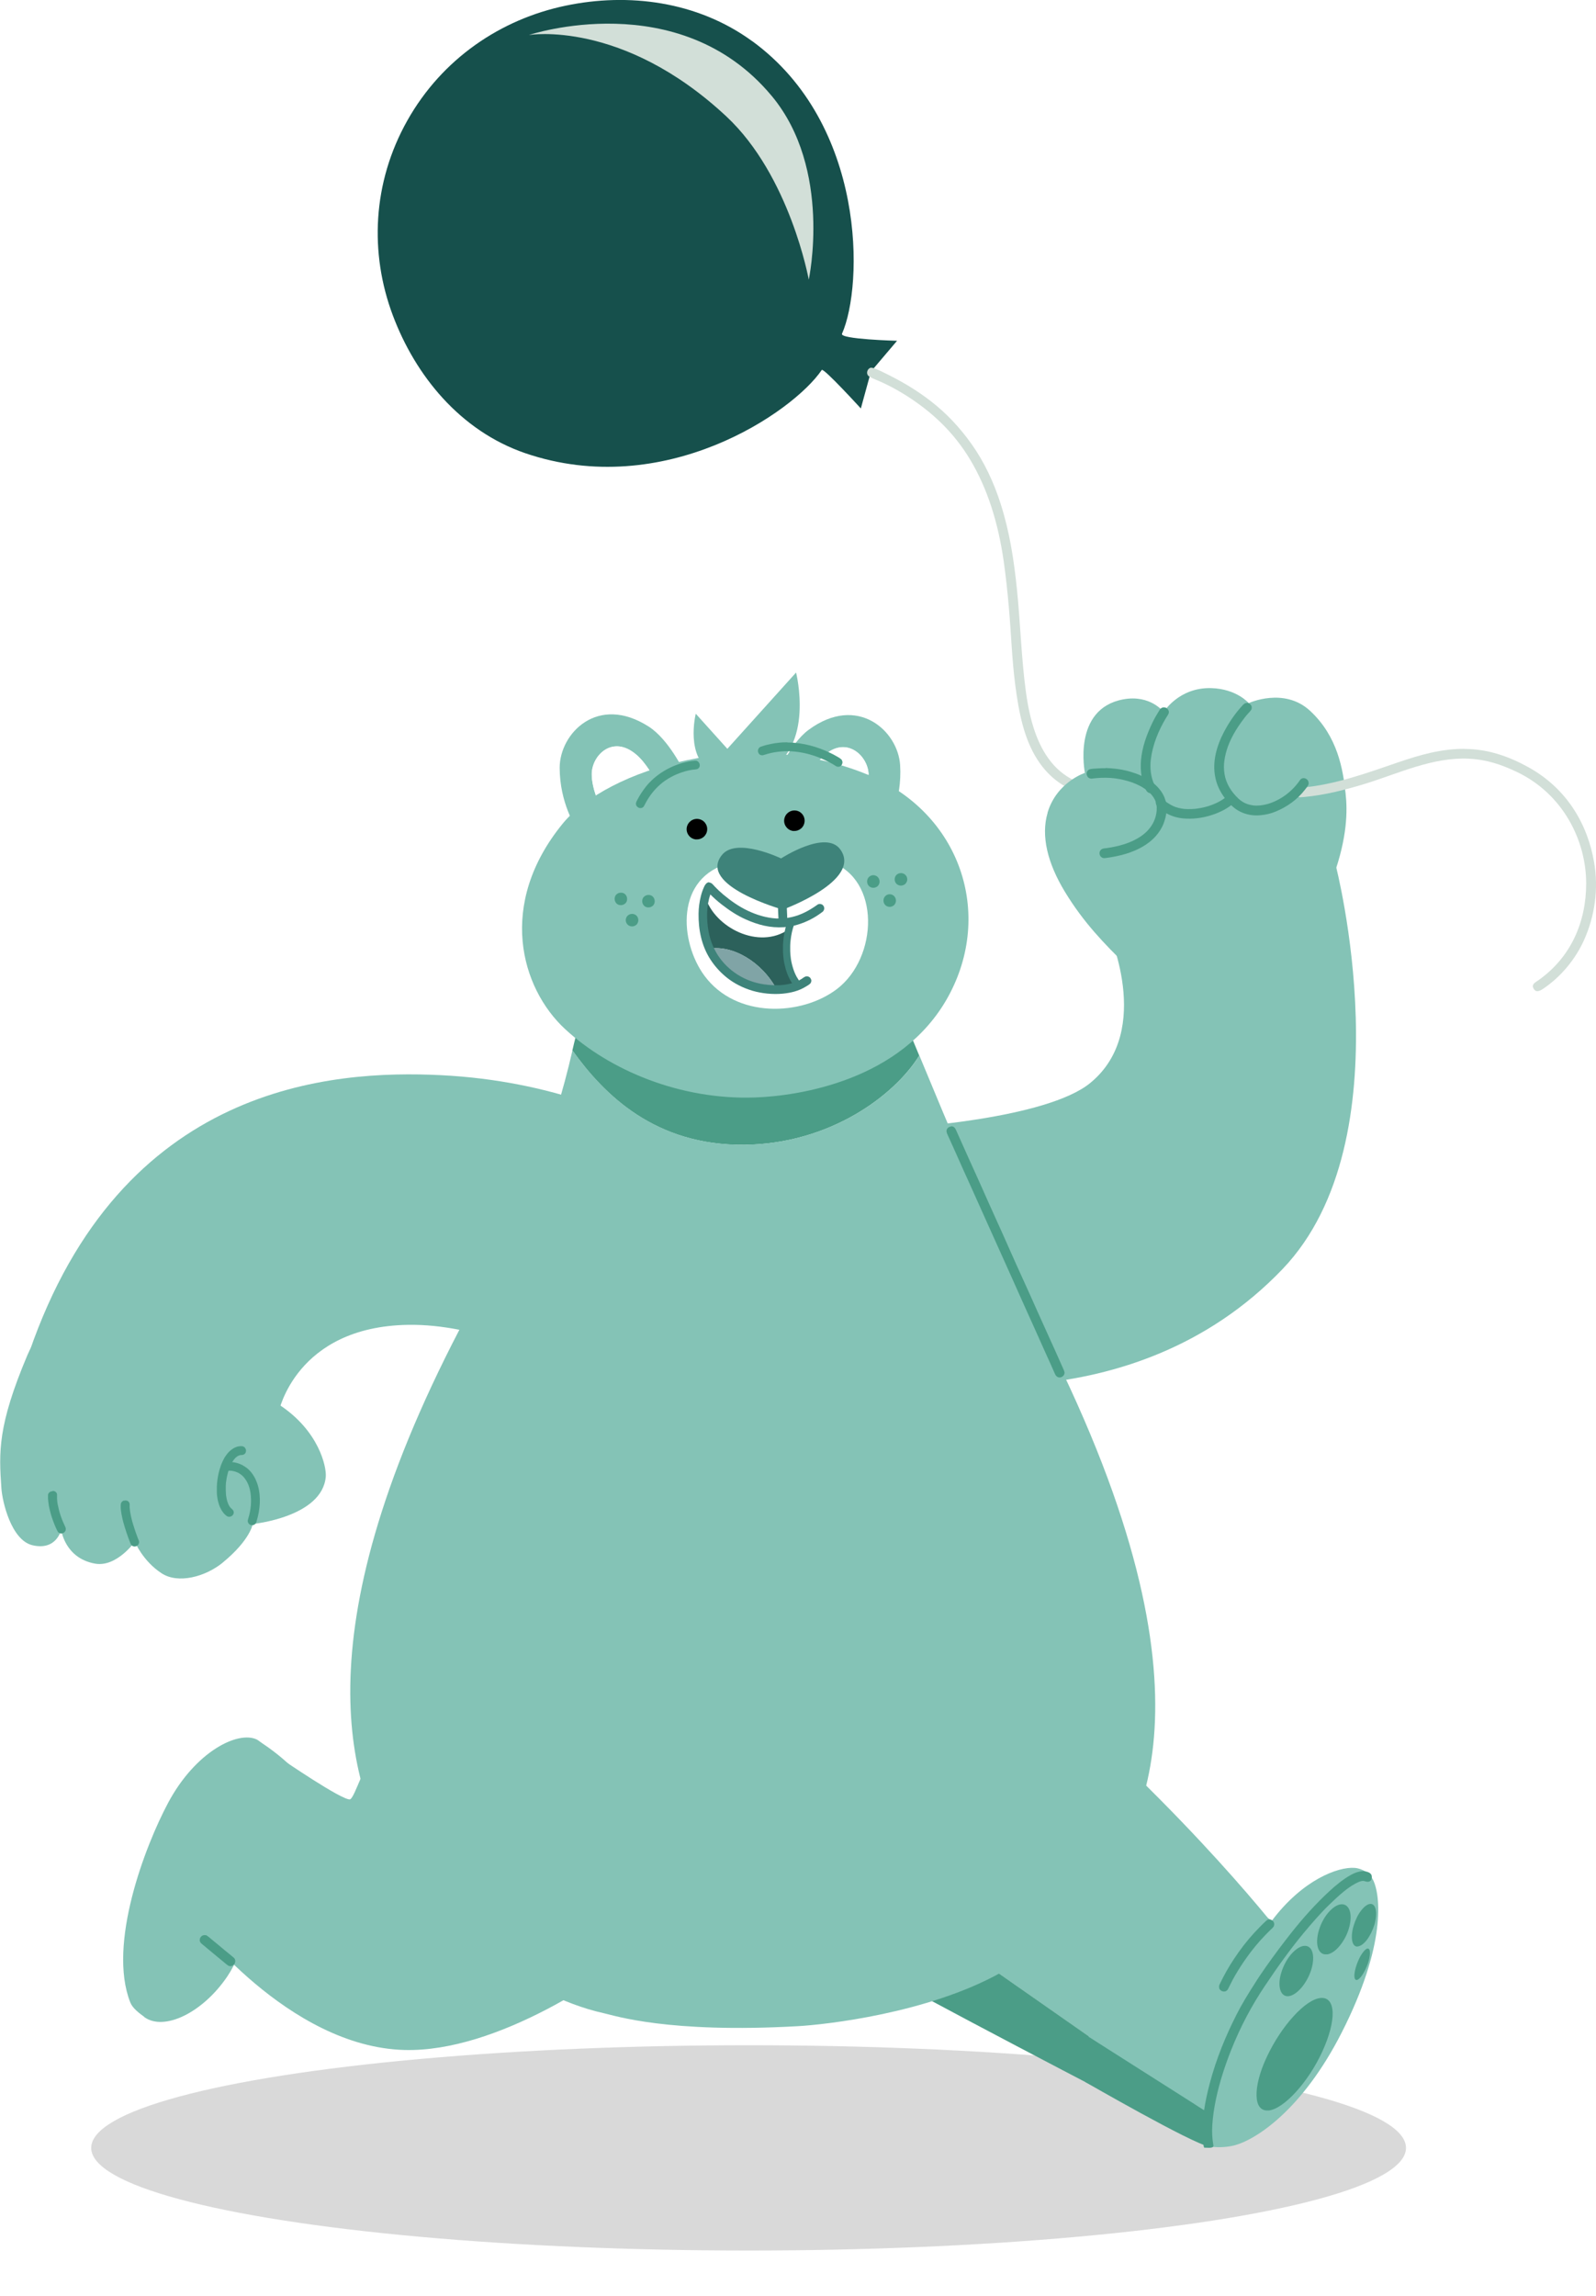 <?xml version="1.0" encoding="UTF-8"?>
<svg xmlns="http://www.w3.org/2000/svg" width="210" height="302" viewBox="0 0 210 302" fill="none">
  <g filter="url(#filter0_f_85_167)">
    <ellipse cx="98.5" cy="282.5" rx="86.5" ry="13.5" fill="black" fill-opacity="0.15"></ellipse>
  </g>
  <g clip-path="url(#clip0_85_167)">
    <path d="M135.158 220.455C135.027 220.337 134.884 220.22 134.753 220.103L134.623 219.985L134.544 219.92C133.8 219.306 133.004 218.758 132.169 218.275C127.3 215.443 121.844 215.273 116.989 217.205C112.29 219.058 108.126 222.883 105.503 228.208C103.714 231.85 102.84 235.765 102.801 239.564L156.746 277.259L168.989 254.965C168.989 254.965 157.02 239.12 135.158 220.455Z" fill="#84C3B6"></path>
    <path d="M102.788 239.564C102.775 241.234 102.918 242.892 103.218 244.498C104.197 249.797 106.873 254.678 111.089 257.902C113.595 259.821 116.388 260.97 119.273 261.361C126.308 265.303 155.023 280.209 155.023 280.209L156.746 277.246L102.801 239.551L102.788 239.564Z" fill="#4B9D87"></path>
    <path d="M3.811 177.93C12.086 188.49 32.474 184.326 36.664 185.736C36.664 185.736 38.896 174.484 53.697 174.249C62.821 174.106 71.671 178.661 73.537 179.17C75.391 179.679 82.765 147.322 82.622 147.283C82.622 147.283 73.106 142.154 58.005 141.41C43.725 140.705 15.963 142.558 3.824 177.93H3.811Z" fill="#84C3B6"></path>
    <path d="M175.724 113.686C171.822 115.54 145.691 122.184 145.691 122.184C145.691 122.184 151.891 135.458 143.498 142.402C137.716 147.205 118.712 148.327 118.712 148.327C118.555 148.327 119.286 181.298 119.443 181.298C119.443 181.298 148.745 187.85 168.768 166.901C185.148 149.763 175.724 113.686 175.724 113.686Z" fill="#84C3B6"></path>
    <path d="M117.067 130.446C108.648 119.025 81.029 122.51 77.505 131.124C76.474 133.67 75.952 135.366 75.312 138.16C79.515 144.033 86.224 150.69 97.958 150.572C109.235 150.442 117.706 144.072 120.956 138.838C119.299 134.87 118.124 131.894 117.054 130.446H117.067Z" fill="#4B9D87"></path>
    <path d="M131.646 259.482C132.704 258.894 136.045 256.767 144.098 248.191C149.685 241.469 161.51 223.418 137.65 176.051C130.145 161.158 124.585 147.518 120.969 138.825C117.719 144.059 109.248 150.429 97.971 150.559C86.224 150.677 79.528 144.007 75.325 138.147C72.832 149.058 68.656 159.774 62.547 170.96C39.496 213.12 45.501 233.899 51.766 244.484C56.686 252.799 68.943 262.471 79.424 264.781C80.873 265.094 87.869 267.457 104.993 266.491C108.544 266.295 122.04 264.82 131.659 259.469L131.646 259.482Z" fill="#84C3B6"></path>
    <path d="M86.537 103.257L89.996 101.456C89.996 101.456 87.999 97.253 85.363 95.57C78.641 91.249 73.642 96.47 73.642 100.973C73.642 105.633 75.795 108.844 75.795 108.844L79.398 106.977C78.863 105.907 77.871 103.701 77.871 101.835C77.871 99.355 80.625 96.588 83.731 99.263C85.049 100.399 86.054 102.239 86.537 103.271V103.257Z" fill="#84C3B6"></path>
    <path d="M83.718 99.25C80.612 96.575 77.857 99.342 77.857 101.822C77.857 103.688 78.849 105.894 79.385 106.964L86.524 103.244C86.028 102.213 85.036 100.386 83.718 99.237V99.25Z" fill="white"></path>
    <path d="M105.711 103.714C106.142 102.657 107.03 100.765 108.27 99.538C111.193 96.666 114.13 99.263 114.287 101.743C114.404 103.597 113.556 105.868 113.086 106.977L116.793 108.622C116.793 108.622 118.725 105.281 118.437 100.634C118.163 96.144 112.838 91.249 106.403 95.987C103.884 97.841 102.161 102.161 102.161 102.161L105.724 103.74L105.711 103.714Z" fill="#84C3B6"></path>
    <path d="M105.711 103.714L113.073 106.964C113.543 105.868 114.391 103.597 114.274 101.73C114.117 99.25 111.18 96.653 108.257 99.525C107.017 100.751 106.129 102.631 105.698 103.701L105.711 103.714Z" fill="white"></path>
    <path d="M114.169 101.887C98.402 95.387 79.894 101.169 74.033 108.335C65.393 118.92 68.512 129.963 74.373 135.366C80.22 140.77 89.513 144.686 99.329 144.346C105.059 144.151 118.62 142.141 124.716 131.164C130.811 120.173 126.36 106.899 114.169 101.874V101.887Z" fill="#84C3B6"></path>
    <path d="M109.248 113.347C106.468 112.407 102.566 115.214 102.566 115.214C102.566 115.214 97.88 113.06 96.092 113.504C88.782 115.318 89.409 123.906 92.698 128.344C96.888 133.996 105.463 133.617 110.11 130.093C115.54 125.969 115.918 115.605 109.248 113.347Z" fill="white"></path>
    <path d="M104.432 109.288C104.811 109.314 105.15 109.183 105.411 108.961C105.672 108.739 105.842 108.4 105.868 108.035C105.894 107.656 105.763 107.304 105.542 107.056C105.32 106.795 104.98 106.612 104.615 106.599C104.249 106.573 103.897 106.703 103.636 106.938C103.375 107.16 103.205 107.499 103.179 107.865C103.153 108.23 103.283 108.583 103.518 108.844C103.74 109.105 104.067 109.275 104.445 109.301L104.432 109.288Z" fill="black"></path>
    <path d="M91.615 110.397C91.98 110.423 92.333 110.293 92.594 110.071C92.855 109.836 93.025 109.51 93.051 109.144C93.077 108.766 92.946 108.426 92.724 108.165C92.502 107.904 92.163 107.734 91.798 107.708C91.419 107.682 91.067 107.813 90.819 108.035C90.558 108.257 90.375 108.596 90.349 108.961C90.323 109.34 90.453 109.692 90.688 109.953C90.91 110.214 91.236 110.384 91.615 110.41V110.397Z" fill="black"></path>
    <path d="M91.458 100.047C90.858 100.086 90.27 100.216 89.709 100.373C88.326 100.778 87.112 101.456 86.094 102.318C85.989 102.409 85.885 102.5 85.793 102.592C85.493 102.879 85.193 103.192 84.945 103.519C84.553 104.028 84.201 104.55 83.914 105.098C83.823 105.268 83.705 105.463 83.679 105.646C83.679 105.724 83.679 105.803 83.705 105.881C83.705 105.946 83.77 105.999 83.809 106.064C83.849 106.116 83.914 106.155 83.979 106.207C84.031 106.247 84.097 106.26 84.162 106.273C84.24 106.299 84.319 106.273 84.397 106.273C84.449 106.273 84.514 106.22 84.553 106.207C84.619 106.168 84.671 106.129 84.71 106.064C84.828 105.881 84.906 105.685 85.01 105.503C85.493 104.641 86.094 103.845 86.903 103.153C87.099 102.983 87.294 102.827 87.503 102.683C87.999 102.344 88.495 102.07 89.07 101.822C89.396 101.691 89.722 101.574 90.062 101.469C90.414 101.365 90.779 101.287 91.145 101.234C91.341 101.208 91.576 101.208 91.758 101.143C91.837 101.117 91.889 101.052 91.941 101.013C91.993 100.96 92.019 100.895 92.046 100.83C92.072 100.778 92.072 100.712 92.072 100.66C92.072 100.569 92.059 100.503 92.032 100.425C92.006 100.36 91.967 100.295 91.915 100.229C91.876 100.177 91.797 100.138 91.745 100.099C91.667 100.047 91.563 100.047 91.458 100.047Z" fill="#4B9D87"></path>
    <path d="M102.905 118.894C102.905 118.894 102.814 118.907 102.774 118.92C102.748 118.92 102.709 118.92 102.696 118.946C102.644 118.973 102.579 119.025 102.527 119.064C102.5 119.064 102.474 119.129 102.461 119.155C102.461 119.181 102.409 119.234 102.396 119.26C102.396 119.286 102.37 119.351 102.37 119.377C102.37 119.416 102.37 119.482 102.37 119.521L102.396 120.134C102.409 120.408 102.422 120.682 102.435 120.957C102.435 121.009 102.435 121.074 102.435 121.126C102.435 121.165 102.435 121.231 102.461 121.27C102.461 121.296 102.487 121.361 102.5 121.374C102.526 121.4 102.553 121.44 102.579 121.466C102.592 121.492 102.631 121.531 102.644 121.544C102.67 121.57 102.709 121.583 102.735 121.596C102.761 121.596 102.801 121.635 102.84 121.648C102.879 121.648 102.918 121.648 102.957 121.661C102.983 121.661 103.022 121.661 103.049 121.661C103.088 121.661 103.127 121.648 103.179 121.635C103.205 121.635 103.244 121.635 103.257 121.609C103.31 121.583 103.362 121.544 103.427 121.505C103.453 121.492 103.479 121.44 103.505 121.4C103.518 121.374 103.558 121.322 103.571 121.296C103.571 121.27 103.597 121.205 103.597 121.178C103.597 121.139 103.597 121.074 103.597 121.035C103.597 120.826 103.571 120.617 103.571 120.395C103.558 120.095 103.545 119.808 103.532 119.508C103.532 119.442 103.532 119.39 103.505 119.338C103.505 119.299 103.479 119.26 103.466 119.221C103.453 119.168 103.414 119.142 103.388 119.103C103.375 119.077 103.336 119.025 103.323 119.012C103.297 118.999 103.257 118.973 103.218 118.96C103.192 118.96 103.153 118.92 103.127 118.92C103.062 118.92 102.996 118.92 102.918 118.894H102.905Z" fill="#3E837A"></path>
    <path d="M102.997 119.638C102.997 119.638 113.478 115.84 110.58 111.742C108.674 109.053 102.775 112.903 102.775 112.903C102.775 112.903 96.914 110.084 95.008 112.433C91.693 116.493 103.01 119.638 103.01 119.638H102.997Z" fill="#3E837A"></path>
    <path d="M100.817 101.43C107.252 98.337 104.746 88.456 104.746 88.456L94.708 99.59C94.708 99.59 96.862 103.036 100.817 101.43Z" fill="#84C3B6"></path>
    <path d="M93.899 101.652C96.261 102.618 97.567 100.556 97.567 100.556L91.549 93.873C91.549 93.873 90.061 99.799 93.899 101.652Z" fill="#84C3B6"></path>
    <path d="M85.323 119.351C85.545 119.351 85.754 119.26 85.911 119.116C86.067 118.973 86.146 118.764 86.146 118.529C86.146 118.294 86.055 118.098 85.911 117.941C85.767 117.785 85.558 117.707 85.323 117.707C85.089 117.707 84.893 117.798 84.736 117.941C84.579 118.085 84.501 118.294 84.501 118.529C84.501 118.764 84.593 118.96 84.736 119.116C84.88 119.273 85.089 119.351 85.323 119.351Z" fill="#4B9D87"></path>
    <path d="M81.695 119.051C81.917 119.051 82.126 118.959 82.282 118.816C82.439 118.672 82.517 118.464 82.517 118.229C82.517 118.007 82.426 117.798 82.282 117.641C82.139 117.485 81.93 117.406 81.695 117.406C81.46 117.406 81.264 117.498 81.108 117.641C80.951 117.785 80.873 117.994 80.873 118.229C80.873 118.45 80.964 118.659 81.108 118.816C81.251 118.973 81.46 119.051 81.695 119.051Z" fill="#4B9D87"></path>
    <path d="M83.17 121.844C83.392 121.844 83.601 121.753 83.757 121.609C83.901 121.452 83.992 121.257 83.992 121.022C83.992 120.8 83.901 120.591 83.757 120.434C83.601 120.291 83.405 120.199 83.17 120.199C82.935 120.199 82.739 120.291 82.582 120.434C82.439 120.578 82.335 120.787 82.335 121.022C82.335 121.244 82.426 121.452 82.582 121.609C82.726 121.753 82.935 121.844 83.17 121.844Z" fill="#4B9D87"></path>
    <path d="M114.913 116.767C115.135 116.767 115.344 116.675 115.501 116.532C115.644 116.375 115.736 116.179 115.736 115.944C115.736 115.723 115.644 115.514 115.501 115.357C115.357 115.214 115.148 115.109 114.913 115.109C114.678 115.109 114.483 115.2 114.326 115.357C114.182 115.501 114.091 115.71 114.091 115.944C114.091 116.166 114.182 116.375 114.326 116.532C114.483 116.675 114.678 116.767 114.913 116.767Z" fill="#4B9D87"></path>
    <path d="M118.542 116.48C118.764 116.48 118.973 116.388 119.129 116.245C119.273 116.088 119.377 115.892 119.377 115.657C119.377 115.422 119.286 115.227 119.129 115.07C118.986 114.926 118.777 114.835 118.542 114.835C118.307 114.835 118.111 114.926 117.954 115.07C117.811 115.213 117.719 115.422 117.719 115.657C117.719 115.892 117.811 116.088 117.954 116.245C118.111 116.388 118.307 116.48 118.542 116.48Z" fill="#4B9D87"></path>
    <path d="M117.067 119.273C117.289 119.273 117.498 119.181 117.654 119.038C117.798 118.881 117.889 118.685 117.889 118.45C117.889 118.229 117.798 118.02 117.654 117.863C117.511 117.72 117.302 117.615 117.067 117.615C116.832 117.615 116.636 117.706 116.48 117.863C116.336 118.007 116.245 118.216 116.245 118.45C116.245 118.672 116.336 118.881 116.48 119.038C116.636 119.181 116.832 119.273 117.067 119.273Z" fill="#4B9D87"></path>
    <path d="M103.61 97.632C103.205 97.632 102.788 97.645 102.409 97.697C102.148 97.723 101.861 97.763 101.613 97.815C101.234 97.893 100.83 97.971 100.477 98.089C100.282 98.154 99.968 98.232 99.89 98.35C99.851 98.402 99.785 98.48 99.772 98.533C99.759 98.598 99.72 98.689 99.733 98.754C99.733 98.82 99.733 98.898 99.759 98.95C99.785 99.002 99.812 99.055 99.838 99.107C99.864 99.159 99.929 99.211 99.994 99.263C100.034 99.29 100.125 99.316 100.19 99.329C100.321 99.368 100.516 99.303 100.621 99.263C101.182 99.081 101.77 98.95 102.409 98.872C104.628 98.598 106.847 99.172 108.452 99.929C108.922 100.151 109.379 100.373 109.771 100.621C109.888 100.699 110.019 100.804 110.188 100.843C110.214 100.843 110.397 100.843 110.423 100.843C110.449 100.843 110.606 100.751 110.632 100.738C110.671 100.699 110.75 100.621 110.763 100.582C110.789 100.517 110.841 100.425 110.841 100.36C110.841 100.295 110.867 100.229 110.841 100.164C110.815 100.073 110.776 99.929 110.671 99.851C110.541 99.733 110.371 99.629 110.201 99.538C109.849 99.329 109.483 99.133 109.079 98.95C107.578 98.245 105.685 97.658 103.597 97.658L103.61 97.632Z" fill="#4B9D87"></path>
    <path d="M92.802 117.941C94.016 122.001 99.877 124.99 103.819 122.21C103.91 121.844 104.028 121.505 104.145 121.218C99.89 122.092 95.583 119.09 93.351 116.61C93.311 116.558 93.05 117.08 92.802 117.941Z" fill="white"></path>
    <path d="M103.806 122.21C99.877 124.99 94.016 122.001 92.79 117.941C92.372 119.442 92.254 122.262 93.364 124.781C96.366 124.272 100.242 126.478 102.2 130.145C102.996 130.145 104.08 130.015 105.033 129.636C103.284 127.548 103.271 124.35 103.819 122.21H103.806Z" fill="#2C615B"></path>
    <path d="M93.364 124.781C94.303 126.908 97.005 130.159 102.2 130.145C100.255 126.478 96.366 124.259 93.364 124.781Z" fill="#80A4A6"></path>
    <path d="M93.351 116.036C93.259 116.036 93.168 116.049 93.09 116.088C92.92 116.166 92.737 116.427 92.672 116.584C92.476 116.989 92.32 117.445 92.215 117.876C92.032 118.607 91.928 119.377 91.915 120.147C91.889 122.249 92.293 124.376 93.481 126.204C94.069 127.104 94.76 127.874 95.635 128.579C96.614 129.362 97.789 129.95 99.029 130.315C100.242 130.667 101.665 130.811 102.957 130.694C104.067 130.589 105.085 130.341 106.025 129.767C106.207 129.662 106.468 129.506 106.612 129.362C106.729 129.245 106.795 128.997 106.729 128.84C106.664 128.67 106.586 128.54 106.403 128.462C106.286 128.409 106.26 128.409 106.129 128.409C105.92 128.409 105.633 128.644 105.476 128.749C104.067 129.649 102.187 129.702 100.53 129.467C97.971 129.101 95.766 127.652 94.46 125.642C93.834 124.663 93.429 123.593 93.233 122.51C92.946 120.917 92.933 119.181 93.468 117.641C93.925 118.098 94.421 118.542 94.943 118.946C95.935 119.717 96.979 120.421 98.167 120.943C99.76 121.648 101.339 122.066 103.153 121.949C103.806 121.909 104.445 121.779 105.059 121.583C106.155 121.244 107.186 120.709 108.074 120.043C108.257 119.912 108.374 119.834 108.426 119.625C108.465 119.521 108.452 119.469 108.439 119.364C108.439 119.234 108.283 119.012 108.152 118.96C108.035 118.907 107.996 118.894 107.852 118.894C107.682 118.894 107.591 118.96 107.473 119.051C106.468 119.756 105.437 120.33 104.184 120.617C103.506 120.774 102.814 120.839 102.096 120.8C100.778 120.709 99.59 120.343 98.415 119.795C97.201 119.221 96.157 118.477 95.152 117.641C94.747 117.302 94.382 116.949 94.029 116.584C93.834 116.375 93.638 116.075 93.299 116.075L93.351 116.036Z" fill="#3E837A"></path>
    <path d="M104.693 121.113C104.367 121.165 104.014 121.257 103.675 121.322C103.662 121.322 103.584 121.348 103.571 121.361C103.558 121.4 103.532 121.492 103.505 121.544C103.27 122.249 103.114 123.097 103.049 123.906C103.036 124.102 103.022 124.324 103.022 124.533C103.022 124.663 103.022 124.781 103.022 124.898C103.022 125.355 103.062 125.786 103.114 126.217C103.153 126.491 103.205 126.752 103.27 127.013C103.349 127.378 103.466 127.744 103.584 128.057C103.74 128.462 103.923 128.827 104.119 129.153C104.275 129.414 104.445 129.636 104.615 129.858C104.654 129.91 104.654 129.91 104.706 129.858C104.941 129.675 105.176 129.493 105.398 129.31C105.189 129.062 105.006 128.788 104.824 128.475C104.719 128.292 104.615 128.057 104.523 127.835C104.445 127.639 104.367 127.404 104.302 127.182C104.236 126.974 104.184 126.739 104.132 126.504C104.08 126.295 104.054 126.034 104.027 125.799C103.975 125.355 103.962 124.859 103.975 124.389C103.975 124.154 104.001 123.893 104.027 123.671C104.067 123.332 104.119 122.94 104.197 122.614C104.275 122.275 104.367 121.948 104.471 121.648C104.537 121.439 104.628 121.257 104.706 121.048L104.693 121.113Z" fill="#3E837A"></path>
    <path d="M29.316 205.51C32.944 202.534 33.257 200.446 33.257 200.446C33.257 200.446 42.394 199.545 42.864 194.233C42.981 192.914 41.95 188.176 36.755 184.77L36.782 184.665C37.617 180.319 36.612 176.051 34.328 172.644C32.031 169.25 28.441 166.731 24.095 165.883C19.748 165.048 15.48 166.04 12.073 168.337C8.68 170.621 4.999 174.915 3.589 178.27C-0.326 187.55 -0.144 190.996 0.183 195.734C0.3 197.496 1.475 202.586 4.281 203.239C7.466 203.983 8.053 201.19 8.053 201.19C8.053 201.19 8.497 204.936 12.504 205.654C15.336 206.163 17.738 202.782 17.738 202.782C17.738 202.782 18.795 205.327 21.275 206.933C23.429 208.342 27.018 207.403 29.342 205.497L29.316 205.51Z" fill="#84C3B6"></path>
    <path d="M31.73 190.199C31.587 190.226 31.43 190.213 31.287 190.252C31.169 190.278 31.052 190.33 30.934 190.382C30.777 190.434 30.634 190.552 30.49 190.643C30.373 190.722 30.268 190.826 30.151 190.93C30.047 191.022 29.955 191.139 29.864 191.257C29.785 191.348 29.707 191.466 29.629 191.583C29.551 191.687 29.498 191.805 29.433 191.922C29.381 192.014 29.342 192.105 29.29 192.21C29.12 192.562 28.989 192.94 28.872 193.345C28.715 193.906 28.611 194.481 28.559 195.094C28.559 195.225 28.532 195.381 28.532 195.512C28.532 195.642 28.532 195.799 28.532 195.929C28.532 196.047 28.532 196.177 28.532 196.295C28.532 196.425 28.546 196.569 28.559 196.7C28.585 196.843 28.598 197 28.624 197.143C28.65 197.261 28.663 197.404 28.702 197.496C28.741 197.626 28.78 197.783 28.82 197.9C28.885 198.07 28.937 198.24 29.029 198.396C29.081 198.488 29.133 198.605 29.185 198.684C29.263 198.801 29.342 198.892 29.42 199.01C29.485 199.101 29.59 199.18 29.668 199.258C29.759 199.349 29.838 199.401 29.942 199.454C30.007 199.48 30.086 199.48 30.151 199.493C30.229 199.493 30.294 199.467 30.373 199.454C30.451 199.428 30.503 199.375 30.582 199.323C30.621 199.297 30.686 199.193 30.712 199.14C30.712 199.127 30.764 198.958 30.764 198.932C30.764 198.905 30.725 198.723 30.712 198.71C30.621 198.553 30.49 198.449 30.373 198.344C30.308 198.292 30.268 198.214 30.216 198.148C30.164 198.07 30.125 198.005 30.086 197.913C30.047 197.835 30.007 197.757 29.981 197.678C29.903 197.483 29.851 197.287 29.812 197.078C29.759 196.83 29.733 196.608 29.72 196.347C29.72 196.256 29.72 196.164 29.707 196.073C29.707 195.851 29.707 195.629 29.707 195.407C29.707 195.146 29.746 194.911 29.785 194.663C29.825 194.337 29.903 194.037 29.981 193.724C30.06 193.423 30.151 193.149 30.268 192.888C30.308 192.784 30.36 192.666 30.412 192.575C30.464 192.471 30.529 192.353 30.582 192.262C30.634 192.183 30.686 192.092 30.738 192.027C30.804 191.948 30.869 191.857 30.934 191.792C30.999 191.727 31.078 191.648 31.143 191.609C31.221 191.544 31.326 191.479 31.404 191.452C31.456 191.426 31.521 191.4 31.574 191.387C31.743 191.361 31.913 191.387 32.07 191.309C32.135 191.283 32.2 191.218 32.252 191.165C32.292 191.139 32.318 191.035 32.344 190.983C32.37 190.943 32.37 190.826 32.37 190.761C32.37 190.695 32.344 190.63 32.331 190.591C32.305 190.513 32.252 190.461 32.213 190.395C32.174 190.33 32.109 190.317 32.057 190.278C31.952 190.213 31.848 190.199 31.73 190.213V190.199Z" fill="#4B9D87"></path>
    <path d="M30.06 192.288C29.851 192.301 29.642 192.288 29.459 192.366C29.394 192.392 29.329 192.458 29.264 192.51C29.224 192.536 29.185 192.64 29.159 192.693C29.133 192.745 29.133 192.836 29.133 192.901C29.133 192.967 29.159 193.058 29.172 193.11C29.172 193.162 29.25 193.241 29.277 193.28C29.303 193.332 29.394 193.358 29.433 193.397C29.485 193.424 29.551 193.45 29.616 193.45C29.799 193.45 29.982 193.424 30.164 193.437C30.242 193.437 30.321 193.437 30.399 193.437C30.504 193.45 30.608 193.463 30.699 193.489C30.791 193.515 30.908 193.528 31 193.567C31.169 193.632 31.352 193.698 31.522 193.815C31.678 193.92 31.848 194.037 31.979 194.181C32.07 194.272 32.161 194.376 32.239 194.494C32.435 194.755 32.592 195.042 32.709 195.368C32.827 195.682 32.905 195.995 32.957 196.334C33.036 196.856 33.049 197.431 33.01 197.979C32.957 198.553 32.853 199.127 32.683 199.663C32.657 199.78 32.566 200.015 32.605 200.132C32.618 200.185 32.644 200.237 32.657 200.289C32.683 200.354 32.749 200.407 32.788 200.459C32.84 200.511 32.905 200.537 32.971 200.563C33.036 200.589 33.101 200.589 33.166 200.602C33.245 200.602 33.323 200.589 33.401 200.563C33.453 200.55 33.519 200.485 33.571 200.446C33.688 200.354 33.741 200.185 33.78 200.015C34.224 198.553 34.367 196.843 33.923 195.355C33.884 195.212 33.832 195.081 33.78 194.938C33.727 194.794 33.662 194.663 33.61 194.533C33.545 194.389 33.467 194.272 33.401 194.141C33.323 194.011 33.231 193.893 33.153 193.776C33.075 193.658 32.983 193.567 32.892 193.463C32.788 193.345 32.683 193.254 32.566 193.149C32.474 193.058 32.37 193.006 32.266 192.928C32.122 192.836 31.991 192.758 31.861 192.68C31.73 192.614 31.6 192.562 31.469 192.51C31.339 192.458 31.208 192.432 31.078 192.392C30.752 192.301 30.412 192.288 30.073 192.275L30.06 192.288Z" fill="#4B9D87"></path>
    <path d="M16.498 197.352C16.498 197.352 16.42 197.352 16.368 197.365C16.342 197.365 16.302 197.365 16.276 197.365C16.224 197.391 16.159 197.43 16.107 197.457C16.067 197.483 16.002 197.574 15.976 197.613C15.95 197.639 15.95 197.665 15.924 197.705C15.911 197.744 15.898 197.77 15.898 197.822C15.898 197.887 15.885 197.913 15.885 197.979C15.885 198.083 15.885 198.188 15.885 198.292C15.885 198.396 15.898 198.501 15.911 198.605C15.911 198.697 15.937 198.788 15.95 198.879C15.963 199.023 15.989 199.153 16.015 199.284C16.081 199.61 16.146 199.937 16.237 200.25C16.498 201.19 16.798 202.064 17.138 202.926C17.164 202.991 17.19 203.043 17.216 203.108C17.242 203.147 17.294 203.226 17.32 203.252C17.373 203.291 17.425 203.317 17.477 203.356C17.503 203.369 17.529 203.382 17.569 203.382C17.621 203.382 17.673 203.408 17.712 203.408C17.764 203.408 17.83 203.382 17.895 203.369C17.96 203.369 18.012 203.304 18.078 203.278C18.117 203.252 18.13 203.239 18.156 203.2C18.182 203.174 18.234 203.108 18.247 203.082C18.26 203.03 18.286 202.952 18.299 202.886C18.299 202.86 18.299 202.769 18.299 202.743C18.273 202.612 18.208 202.482 18.156 202.364C17.921 201.764 17.712 201.137 17.516 200.498C17.451 200.302 17.399 200.093 17.347 199.897C17.268 199.571 17.19 199.245 17.138 198.918C17.112 198.801 17.099 198.657 17.086 198.527C17.086 198.449 17.059 198.331 17.059 198.253C17.059 198.109 17.059 197.966 17.059 197.835C17.059 197.796 17.046 197.705 17.02 197.665C16.994 197.613 16.955 197.574 16.929 197.522C16.903 197.483 16.877 197.47 16.838 197.444C16.798 197.417 16.746 197.378 16.72 197.378C16.655 197.378 16.59 197.352 16.524 197.339L16.498 197.352Z" fill="#4B9D87"></path>
    <path d="M6.892 196.138C6.892 196.138 6.761 196.164 6.709 196.164C6.67 196.164 6.644 196.191 6.605 196.217C6.578 196.23 6.513 196.256 6.487 196.282C6.448 196.334 6.409 196.386 6.37 196.439C6.343 196.465 6.343 196.504 6.33 196.543C6.33 196.582 6.317 196.608 6.317 196.647C6.317 196.752 6.317 196.869 6.317 196.974C6.317 197.078 6.317 197.235 6.343 197.352C6.343 197.47 6.37 197.587 6.383 197.705C6.396 197.835 6.422 197.953 6.435 198.07C6.461 198.175 6.474 198.279 6.5 198.383C6.526 198.514 6.552 198.631 6.591 198.762C6.657 199.036 6.735 199.297 6.813 199.545C6.931 199.897 7.048 200.211 7.179 200.537C7.27 200.785 7.388 201.007 7.492 201.242C7.518 201.307 7.557 201.372 7.597 201.438C7.623 201.477 7.675 201.555 7.714 201.568C7.766 201.594 7.831 201.633 7.884 201.66C7.91 201.673 7.949 201.686 7.988 201.686C8.027 201.686 8.093 201.699 8.132 201.686C8.184 201.673 8.249 201.66 8.301 201.633C8.341 201.633 8.367 201.607 8.393 201.581C8.419 201.555 8.484 201.529 8.51 201.49C8.549 201.438 8.575 201.385 8.615 201.333C8.641 201.307 8.654 201.19 8.654 201.137C8.654 201.085 8.654 201.072 8.654 201.02C8.654 200.955 8.615 200.889 8.588 200.824C8.484 200.602 8.38 200.38 8.288 200.159C8.066 199.636 7.871 199.075 7.727 198.475C7.675 198.253 7.623 198.031 7.583 197.809C7.557 197.692 7.544 197.574 7.531 197.444C7.531 197.326 7.505 197.209 7.505 197.091C7.505 196.987 7.505 196.895 7.505 196.791C7.505 196.687 7.505 196.634 7.505 196.556C7.505 196.517 7.479 196.426 7.466 196.399C7.427 196.347 7.401 196.308 7.362 196.256C7.335 196.217 7.309 196.204 7.27 196.191C7.231 196.164 7.179 196.125 7.153 196.125C7.087 196.112 7.009 196.099 6.944 196.086L6.892 196.138Z" fill="#4B9D87"></path>
    <path d="M98.937 5.391C91.732 0.157 82.674 -0.979 74.438 0.744C65.902 2.519 58.175 7.714 53.593 15.859C48.986 24.043 48.62 33.323 51.688 41.48C54.65 49.377 60.524 56.647 69.086 59.597C87.373 65.862 104.354 54.22 108.126 48.659C108.348 48.333 113.269 53.724 113.269 53.724L114.6 48.868L118.033 44.822C118.033 44.822 110.462 44.626 110.789 43.895C113.608 37.565 114.013 16.342 98.95 5.391H98.937Z" fill="#16504C"></path>
    <path d="M114.678 48.359C114.169 48.333 113.778 49.221 114.444 49.573C114.992 49.86 115.579 50.069 116.14 50.33C117.224 50.826 118.372 51.466 119.43 52.144C122.432 54.089 125.381 56.647 127.679 60.498C129.924 64.257 131.333 68.721 132.064 73.798C132.351 75.821 132.56 77.792 132.743 79.855C133.043 83.235 133.148 86.707 133.578 90.035C134.061 93.768 134.74 97.162 136.489 99.89C138.173 102.527 140.353 103.766 142.545 104.497C143.511 104.824 144.451 104.954 145.43 105.124C145.691 105.163 146.487 105.281 146.5 104.563C146.5 103.923 145.926 103.91 145.665 103.871C143.237 103.597 140.3 102.722 138.29 100.203C136.437 97.893 135.51 94.747 135.001 91.093C134.388 86.668 134.27 82.034 133.813 77.557C133.409 73.615 132.847 70 131.699 66.371C130.759 63.382 129.454 60.694 127.887 58.475C126.269 56.178 124.481 54.324 122.536 52.81C120.448 51.178 118.359 50.004 116.179 48.946C115.697 48.712 115.174 48.45 114.678 48.359Z" fill="#D2DFD8"></path>
    <path d="M137.846 106.899C136.946 109.927 137.833 113.53 140.117 117.289C142.571 121.335 145.312 124.141 148.249 127.013C151.186 129.871 155.219 131.607 159.644 131.542C164.068 131.477 168.049 129.636 170.908 126.7C173.753 123.763 175.489 119.743 175.437 115.292V115.266C177.291 110.136 177.304 106.599 177.056 104.406C176.716 101.26 176.051 96.901 172.383 93.494C168.963 90.323 164.303 92.476 164.303 92.476C164.303 92.476 162.737 90.61 159.396 90.505C155.102 90.375 153.118 93.651 153.118 93.651C153.118 93.651 151.382 91.328 147.805 91.98C141.031 93.233 142.754 101.652 142.754 101.652C142.754 101.652 139.034 102.853 137.833 106.899H137.846Z" fill="#84C3B6"></path>
    <path d="M145.456 101.039C145.312 101.039 145.169 101.039 145.038 101.039C144.647 101.065 144.255 101.065 143.864 101.104C143.694 101.13 143.472 101.13 143.315 101.208C143.224 101.247 143.172 101.313 143.107 101.378C143.054 101.43 143.028 101.495 143.002 101.574C142.976 101.652 142.976 101.717 142.976 101.796C142.976 101.874 143.002 101.952 143.028 102.017C143.054 102.096 143.107 102.161 143.159 102.226C143.211 102.292 143.289 102.318 143.355 102.357C143.511 102.435 143.707 102.409 143.864 102.383C144.19 102.344 144.516 102.318 144.843 102.305C145.678 102.265 146.539 102.318 147.336 102.474C148.719 102.748 150.272 103.257 151.369 104.367C151.591 104.589 151.76 104.824 151.917 105.111C152.4 105.959 152.217 107.212 151.813 108.061C151.447 108.844 150.847 109.483 150.194 109.94C148.81 110.906 147.192 111.311 145.626 111.546C145.443 111.572 145.182 111.572 145.012 111.663C144.921 111.702 144.869 111.755 144.803 111.833C144.751 111.885 144.725 111.963 144.699 112.029C144.673 112.094 144.673 112.185 144.673 112.264C144.673 112.342 144.699 112.407 144.725 112.486C144.751 112.564 144.803 112.616 144.856 112.681C144.908 112.747 144.986 112.773 145.051 112.812C145.156 112.864 145.273 112.877 145.391 112.864C146.331 112.747 147.257 112.564 148.171 112.29C149.594 111.846 151.029 111.154 152.1 109.94C152.504 109.483 152.883 108.896 153.105 108.309C153.301 107.774 153.457 107.251 153.483 106.664C153.483 106.468 153.483 106.299 153.483 106.103C153.483 105.907 153.47 105.842 153.444 105.711C153.405 105.424 153.327 105.163 153.222 104.889C152.713 103.649 151.656 102.801 150.599 102.239C149.829 101.835 149.045 101.574 148.236 101.365C147.349 101.143 146.422 101.052 145.482 101.012L145.456 101.039Z" fill="#4B9D87"></path>
    <path d="M153.065 93.037C152.87 93.064 152.713 93.168 152.595 93.351C152.243 93.912 151.891 94.499 151.604 95.113C150.86 96.679 150.272 98.298 150.129 100.021C150.05 101.052 150.129 102.083 150.442 103.036C150.546 103.336 150.677 103.714 150.846 104.002C150.938 104.145 150.99 104.184 151.134 104.263C151.212 104.302 151.251 104.315 151.342 104.315C151.551 104.315 151.799 104.236 151.93 104.041C151.995 103.936 152.008 103.923 152.034 103.793C152.073 103.584 152.008 103.453 151.917 103.258C151.421 102.253 151.29 101.039 151.421 99.903C151.656 97.971 152.426 96.092 153.418 94.434C153.522 94.251 153.809 93.886 153.796 93.69C153.796 93.586 153.796 93.52 153.744 93.429C153.692 93.312 153.666 93.285 153.574 93.194C153.444 93.064 153.248 93.025 153.078 93.037H153.065Z" fill="#4B9D87"></path>
    <path d="M162.085 104.432C162.085 104.432 161.967 104.432 161.915 104.432C161.745 104.458 161.654 104.537 161.537 104.654C161.054 105.072 160.584 105.372 160.009 105.633C159.135 106.038 158.26 106.26 157.321 106.377C156.968 106.416 156.629 106.416 156.263 106.416C155.715 106.416 155.18 106.312 154.671 106.142C154.279 106.012 153.888 105.764 153.522 105.529C153.405 105.45 153.34 105.346 153.248 105.228C153.118 105.059 153.039 105.02 152.857 104.954C152.765 104.928 152.713 104.941 152.609 104.954C152.53 104.954 152.491 104.993 152.413 105.033C152.322 105.085 152.282 105.124 152.217 105.202C152.152 105.268 152.139 105.32 152.113 105.398C152.074 105.489 152.087 105.542 152.087 105.633C152.087 105.724 152.152 105.881 152.23 105.972C152.335 106.116 152.478 106.312 152.622 106.429C152.804 106.586 153.026 106.703 153.222 106.821C153.992 107.304 154.828 107.565 155.702 107.643C156.903 107.748 158.13 107.604 159.265 107.252C160.166 106.977 161.158 106.547 161.941 105.946C162.124 105.803 162.555 105.503 162.607 105.268C162.633 105.137 162.659 105.085 162.62 104.954C162.581 104.759 162.502 104.667 162.359 104.537C162.267 104.471 162.189 104.445 162.085 104.419V104.432Z" fill="#4B9D87"></path>
    <path d="M192.732 98.493C189.677 98.467 186.832 99.29 184.039 100.242C179.797 101.691 175.685 103.218 171.13 103.61C170.66 103.649 170.399 103.988 170.503 104.38C170.647 104.889 170.934 104.889 171.482 104.837C174.367 104.576 177.016 103.884 179.744 103.049C184.065 101.704 188.542 99.564 193.254 99.786C195.603 99.903 197.509 100.543 199.571 101.522C205.64 104.406 208.708 110.515 208.708 116.206C208.708 121.139 206.776 126.047 202.051 129.18C201.764 129.375 201.594 129.623 201.751 129.95C202.051 130.576 202.521 130.393 203.017 130.067C205.445 128.449 207.324 126.086 208.421 123.658C209.856 120.474 210.352 116.858 209.752 113.425C208.903 108.452 206.215 103.727 201.085 100.895C198.553 99.498 195.773 98.507 192.732 98.507V98.493Z" fill="#D2DFD8"></path>
    <path d="M164.082 92.45C164.082 92.45 163.964 92.463 163.912 92.476C163.782 92.502 163.677 92.594 163.573 92.685C162.581 93.742 161.732 94.969 161.054 96.261C160.088 98.102 159.474 100.216 159.918 102.292C160.101 103.166 160.44 103.91 160.936 104.654C161.236 105.098 161.589 105.49 161.967 105.868C162.998 106.912 164.395 107.356 165.831 107.225C166.523 107.16 167.201 107.017 167.841 106.743C169.329 106.142 170.738 105.137 171.73 103.832C171.861 103.662 172.174 103.297 172.187 103.088C172.187 102.97 172.187 102.866 172.148 102.762C172.07 102.579 171.965 102.487 171.783 102.396C171.691 102.357 171.652 102.357 171.548 102.344C171.443 102.344 171.417 102.344 171.326 102.383C171.156 102.448 171.078 102.553 170.986 102.696C169.968 104.145 168.454 105.268 166.771 105.751C166.209 105.907 165.504 106.012 164.917 105.933C164.121 105.829 163.52 105.568 162.92 105.007C162.006 104.132 161.315 103.049 161.119 101.796C161.027 101.208 161.014 100.608 161.106 100.008C161.197 99.381 161.341 98.833 161.55 98.232C162.098 96.705 162.998 95.361 163.99 94.108C164.173 93.886 164.395 93.677 164.565 93.455C164.669 93.325 164.682 93.272 164.695 93.116C164.721 92.959 164.669 92.829 164.578 92.711C164.447 92.541 164.278 92.45 164.069 92.424L164.082 92.45Z" fill="#4B9D87"></path>
    <path d="M101.521 12.595C89.344 -2.01 69.582 4.607 69.582 4.607C69.582 4.607 81.852 2.519 95.57 15.31C103.949 23.129 106.416 36.782 106.416 36.782C106.416 36.782 109.562 22.241 101.535 12.609L101.521 12.595Z" fill="#D2DFD8"></path>
    <path d="M86.276 254.6C92.502 249.17 93.05 245.372 93.351 239.942C93.664 234.499 91.902 228.952 87.986 224.566C85.271 221.525 81.878 219.437 78.236 218.354C76.631 217.871 74.986 217.583 73.328 217.492C67.898 217.179 62.338 218.941 57.953 222.857C55.407 225.128 51.205 226.368 50.017 229.331C47.915 231.758 46.727 236.405 46.049 236.666C44.978 236.784 37.199 231.458 37.199 231.458C30.425 232.476 21.915 243.597 25.348 252.42C25.348 252.42 37.891 269.232 53.241 269.623C65.34 269.924 80.037 260.043 86.263 254.613L86.276 254.6Z" fill="#84C3B6"></path>
    <path d="M125.133 148.158C124.99 148.197 124.807 148.223 124.69 148.38C124.598 148.497 124.572 148.51 124.546 148.706C124.507 148.928 124.69 149.254 124.755 149.411C125.668 151.395 126.543 153.431 127.457 155.415C128.096 156.824 128.723 158.247 129.362 159.657C130.145 161.38 130.916 163.142 131.699 164.852C132.404 166.392 133.095 167.984 133.8 169.538C134.113 170.229 134.427 170.947 134.74 171.639C135.68 173.688 136.593 175.777 137.52 177.826C137.964 178.792 138.395 179.758 138.825 180.736C139.047 181.232 139.491 181.246 139.778 181.063C139.922 180.971 140.157 180.723 140.039 180.371C139.948 180.097 139.791 179.81 139.687 179.549C138.643 177.173 137.559 174.85 136.502 172.474C135.288 169.72 134.035 167.045 132.821 164.29C131.633 161.589 130.406 158.952 129.219 156.25C128.644 154.932 128.044 153.666 127.457 152.348C126.908 151.094 126.334 149.868 125.786 148.615C125.603 148.21 125.381 148.132 125.12 148.132L125.133 148.158Z" fill="#4B9D87"></path>
    <path d="M159.03 282.297C160.009 282.454 161.119 282.467 162.267 282.206C165.126 281.54 171.339 277.572 176.547 267.313C182.407 255.801 181.676 249.223 180.645 247.212C180.227 246.403 179.275 245.738 178.217 245.672C176.051 245.516 171.391 247.239 167.332 252.642C167.045 252.42 166.757 252.212 166.47 252.016C166.314 251.898 166.144 251.794 165.974 251.689C162.411 249.457 158.339 248.753 154.566 249.431C150.612 250.149 146.996 252.381 144.647 255.958C142.284 259.534 143.263 267.927 143.263 267.927L159.004 277.925C158.756 279.635 158.756 281.149 159.004 282.31L159.03 282.297Z" fill="#84C3B6"></path>
    <path d="M159.017 277.912L143.276 267.913L142.806 273.839C142.806 273.839 156.929 281.971 159.03 282.297C158.769 281.136 158.782 279.635 159.03 277.912H159.017Z" fill="#4B9D87"></path>
    <path d="M179.588 246.103C178.961 246.064 178.335 246.273 177.747 246.599C176.756 247.147 175.79 247.93 174.863 248.792C173.127 250.397 171.469 252.238 169.89 254.235C168.767 255.657 167.684 257.106 166.614 258.62C166.079 259.377 165.53 260.187 165.021 261.009C164.212 262.275 163.403 263.58 162.698 264.977C161.301 267.731 160.048 270.72 159.174 274.035C158.56 276.358 158.012 279.165 158.286 281.723C158.286 281.814 158.404 282.428 158.43 282.454C158.456 282.48 158.704 282.48 158.756 282.48C158.926 282.493 159.265 282.506 159.422 282.454C159.566 282.402 159.709 282.389 159.644 282.088C159.487 281.24 159.461 280.379 159.513 279.478C159.657 277.246 160.218 274.844 160.858 272.821C161.197 271.738 161.576 270.681 161.98 269.663C163.233 266.517 164.708 263.763 166.444 261.178C168.089 258.712 169.772 256.362 171.548 254.222C172.631 252.929 173.753 251.624 174.902 250.515C176.129 249.34 177.473 248.061 178.844 247.5C179.144 247.382 179.353 247.343 179.653 247.447C179.901 247.539 180.41 247.565 180.489 247.043C180.619 246.286 179.888 246.194 179.601 246.116L179.588 246.103Z" fill="#4B9D87"></path>
    <path d="M167.097 252.446C167.032 252.446 166.953 252.459 166.888 252.473C166.784 252.473 166.679 252.564 166.588 252.642C166.066 253.125 165.557 253.647 165.061 254.182C164.082 255.24 163.181 256.414 162.372 257.641C161.68 258.672 161.067 259.769 160.518 260.904C160.466 261.022 160.414 261.113 160.401 261.244C160.401 261.335 160.414 261.426 160.427 261.518C160.427 261.57 160.505 261.661 160.544 261.701C160.584 261.766 160.662 261.805 160.714 261.844C160.779 261.883 160.845 261.896 160.923 261.922C161.014 261.949 161.093 261.922 161.184 261.922C161.249 261.922 161.315 261.87 161.38 261.831C161.484 261.779 161.549 261.674 161.602 261.57C161.811 261.165 162.006 260.748 162.215 260.356C163.09 258.764 164.082 257.315 165.204 255.944C165.413 255.696 165.609 255.462 165.818 255.227C166.261 254.731 166.705 254.287 167.162 253.83C167.293 253.699 167.501 253.543 167.593 253.373C167.632 253.295 167.645 253.216 167.658 253.125C167.671 253.047 167.645 252.968 167.632 252.903C167.619 252.825 167.567 252.773 167.527 252.707C167.475 252.629 167.423 252.603 167.345 252.551C167.266 252.486 167.175 252.486 167.084 252.446H167.097Z" fill="#4B9D87"></path>
    <path d="M166.901 277.585C167.906 277.494 169.211 276.567 170.49 275.171C171.783 273.761 173.049 271.881 173.988 269.832C174.928 267.783 175.385 265.969 175.346 264.703C175.307 263.423 174.772 262.693 173.767 262.784C172.762 262.875 171.469 263.789 170.19 265.199C168.911 266.595 167.645 268.488 166.692 270.524C165.726 272.56 165.296 274.387 165.335 275.654C165.374 276.933 165.896 277.664 166.901 277.572V277.585Z" fill="#4B9D87"></path>
    <path d="M169.537 262.549C170.086 262.497 170.686 262.066 171.234 261.44C171.769 260.813 172.252 259.965 172.54 259.051C172.814 258.137 172.853 257.328 172.683 256.767C172.513 256.192 172.122 255.879 171.587 255.931C171.039 255.984 170.438 256.401 169.89 257.028C169.355 257.654 168.872 258.503 168.598 259.429C168.311 260.33 168.284 261.139 168.454 261.701C168.624 262.275 169.015 262.601 169.551 262.549H169.537Z" fill="#4B9D87"></path>
    <path d="M174.576 257.054C175.124 257.002 175.724 256.584 176.247 255.957C176.782 255.318 177.252 254.482 177.5 253.582C177.761 252.668 177.774 251.859 177.591 251.298C177.395 250.736 177.004 250.41 176.455 250.462C175.907 250.515 175.307 250.932 174.772 251.559C174.236 252.185 173.78 253.034 173.519 253.947C173.258 254.861 173.245 255.657 173.427 256.218C173.623 256.78 174.015 257.106 174.563 257.041L174.576 257.054Z" fill="#4B9D87"></path>
    <path d="M178.622 256.01C179.001 255.984 179.444 255.67 179.836 255.161C180.241 254.639 180.593 253.934 180.841 253.164C181.063 252.394 181.128 251.689 181.024 251.193C180.932 250.697 180.684 250.397 180.319 250.41C179.94 250.423 179.51 250.75 179.105 251.272C178.7 251.781 178.348 252.486 178.113 253.269C177.878 254.039 177.826 254.744 177.917 255.24C178.009 255.736 178.243 256.036 178.622 256.023V256.01Z" fill="#4B9D87"></path>
    <path d="M178.518 260.421C178.713 260.395 178.974 260.16 179.235 259.782C179.497 259.403 179.758 258.868 179.966 258.307C180.162 257.746 180.254 257.224 180.254 256.858C180.254 256.493 180.162 256.271 179.953 256.284C179.745 256.297 179.497 256.545 179.235 256.923C178.961 257.302 178.713 257.824 178.518 258.385C178.309 258.959 178.217 259.482 178.204 259.834C178.204 260.199 178.309 260.421 178.505 260.421H178.518Z" fill="#4B9D87"></path>
    <path d="M18.978 265.29C21.562 267.183 26.666 264.755 29.916 259.939C34.289 253.465 38.1 232.137 38.1 232.137C38.1 232.137 36.755 230.779 34.497 229.278C34.315 229.161 33.975 228.887 33.806 228.795C31.326 227.595 25.739 230.349 22.124 237.11C19.082 242.801 14.136 255.723 17.138 263.358C17.438 264.128 18.299 264.768 18.978 265.264V265.29Z" fill="#84C3B6"></path>
    <path d="M26.836 254.522C26.836 254.522 26.836 254.522 26.81 254.522C26.744 254.535 26.679 254.574 26.614 254.587C26.588 254.587 26.575 254.613 26.549 254.639C26.522 254.665 26.431 254.731 26.418 254.757C26.379 254.809 26.353 254.874 26.327 254.926C26.3 254.965 26.3 254.992 26.3 255.031C26.3 255.07 26.274 255.161 26.274 255.2C26.288 255.266 26.314 255.331 26.327 255.396C26.34 255.448 26.405 255.527 26.444 255.566C26.509 255.631 26.575 255.683 26.653 255.749C27.279 256.271 27.893 256.78 28.519 257.302C28.833 257.563 29.146 257.824 29.459 258.072C29.629 258.216 29.799 258.372 29.994 258.503C30.034 258.529 30.073 258.542 30.125 258.568C30.164 258.581 30.177 258.581 30.216 258.594C30.255 258.594 30.386 258.607 30.425 258.594C30.477 258.568 30.543 258.555 30.595 258.529C30.66 258.503 30.725 258.424 30.777 258.385C30.83 258.333 30.869 258.255 30.908 258.189C30.934 258.15 30.934 258.124 30.934 258.085C30.934 258.046 30.96 257.941 30.96 257.902C30.96 257.85 30.934 257.785 30.921 257.733C30.921 257.693 30.895 257.667 30.882 257.628C30.843 257.563 30.777 257.498 30.712 257.445C30.347 257.132 29.968 256.832 29.603 256.532C29.002 256.023 28.389 255.527 27.775 255.018C27.606 254.874 27.436 254.717 27.253 254.6C27.214 254.574 27.123 254.522 27.071 254.522C26.992 254.522 26.927 254.522 26.849 254.509L26.836 254.522Z" fill="#4B9D87"></path>
  </g>
  <defs>
    <filter id="filter0_f_85_167" x="6" y="263" width="185" height="39" filterUnits="userSpaceOnUse" color-interpolation-filters="sRGB">
      <feFlood flood-opacity="0" result="BackgroundImageFix"></feFlood>
      <feBlend mode="normal" in="SourceGraphic" in2="BackgroundImageFix" result="shape"></feBlend>
      <feGaussianBlur stdDeviation="3" result="effect1_foregroundBlur_85_167"></feGaussianBlur>
    </filter>
    <clipPath id="clip0_85_167">
      <rect width="210" height="282.48" fill="white"></rect>
    </clipPath>
  </defs>
</svg>
